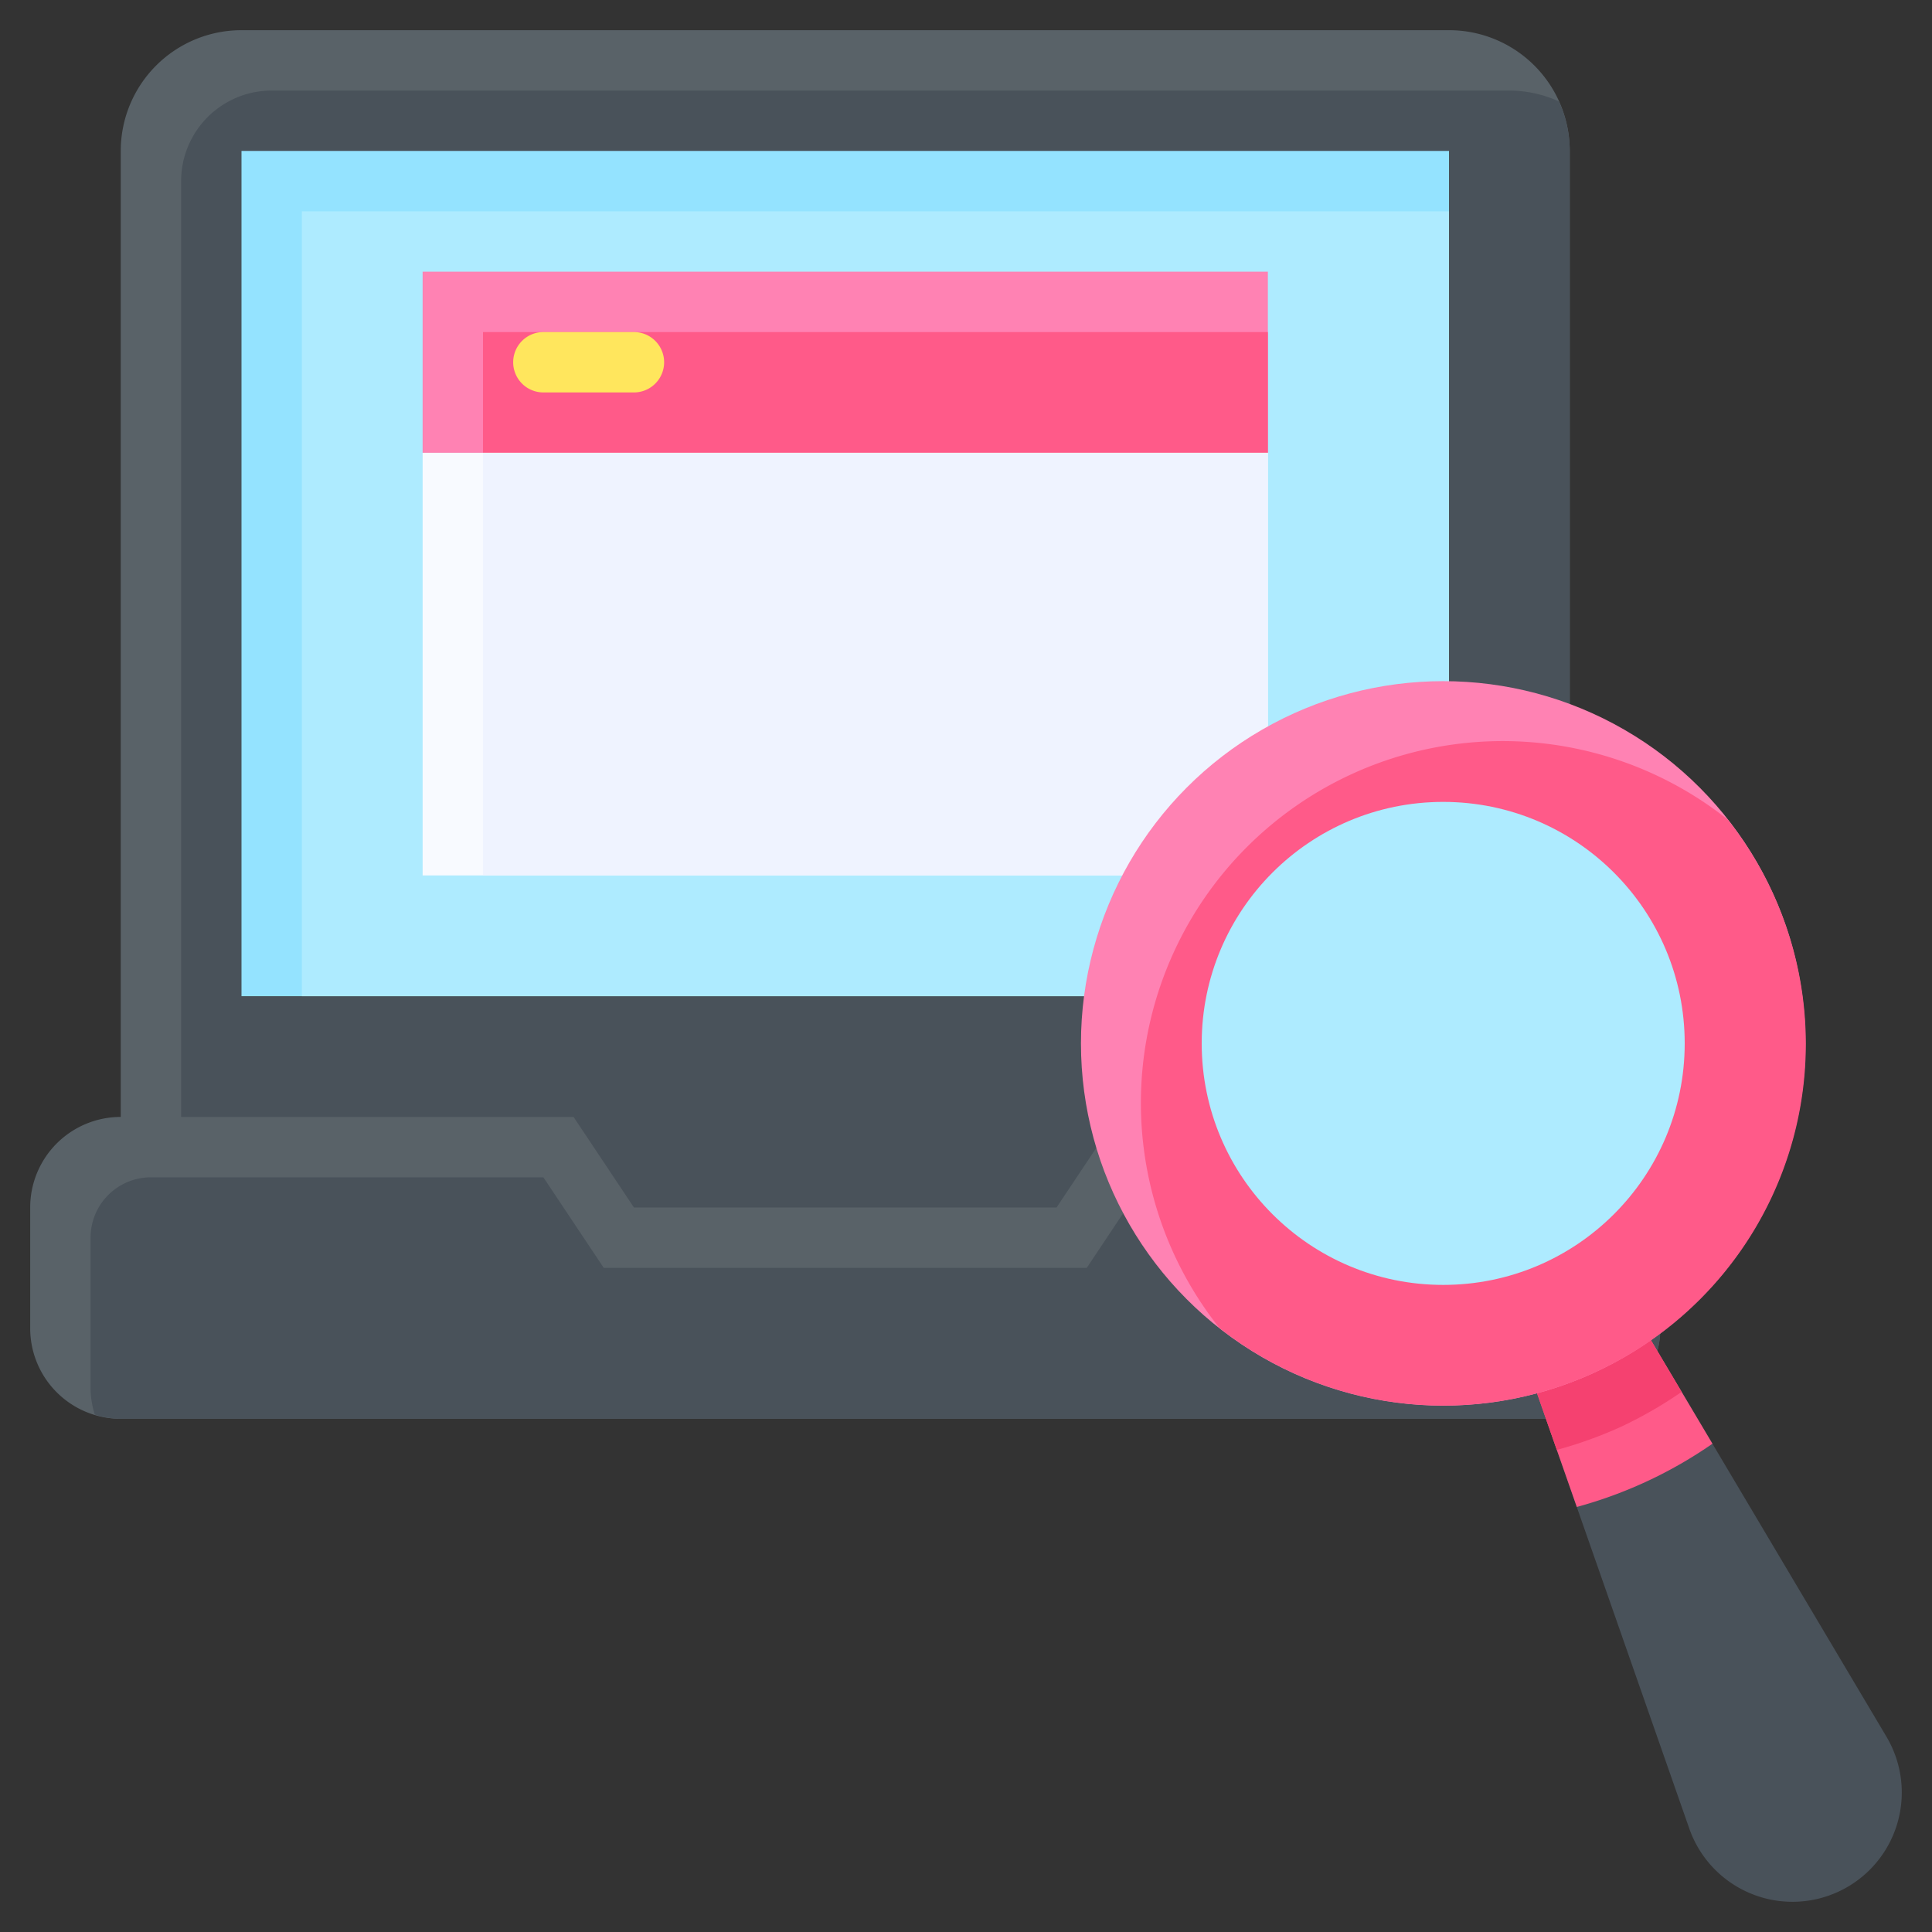 <?xml version="1.0" encoding="UTF-8" standalone="no"?><!-- icon666.com - MILLIONS OF FREE VECTOR ICONS --><svg width="1024" height="1024" id="Flat" viewBox="0 0 64 64" xmlns="http://www.w3.org/2000/svg"><rect x="0" y="0" width="64" height="64" fill="#333333" stroke="none"/><path d="m8 1h40a4 4 0 0 1 4 4v38a0 0 0 0 1 0 0h-48a0 0 0 0 1 0 0v-38a4 4 0 0 1 4-4z" fill="#596268"/><path d="m52 43v-38a3.961 3.961 0 0 0 -.36-1.64 3.961 3.961 0 0 0 -1.64-.36h-41a3 3 0 0 0 -3 3v37z" fill="#49525a"/><path d="m14-1h28v40h-28z" fill="#94e3ff" transform="matrix(0 -1 1 0 9 47)"/><path d="m10 7h38v26h-38z" fill="#aeebff"/><path d="m19 37 2 3h14l2-3h15a3 3 0 0 1 3 3v4a3 3 0 0 1 -3 3h-48a3 3 0 0 1 -3-3v-4a3 3 0 0 1 3-3z" fill="#596268"/><path d="m38 39-2 3h-16l-2-3h-13a2 2 0 0 0 -2 2v5a2.983 2.983 0 0 0 .14.86 2.983 2.983 0 0 0 .86.14h48a3 3 0 0 0 3-3v-4a2.983 2.983 0 0 0 -.14-.86 2.983 2.983 0 0 0 -.86-.14z" fill="#49525a"/><path d="m25-2h6v28h-6z" fill="#ff82b3" transform="matrix(0 -1 1 0 16 40)"/><path d="m16 11h26v4h-26z" fill="#ff5a89"/><path d="m21 8h14v28h-14z" fill="#f8faff" transform="matrix(0 -1 1 0 6 50)"/><path d="m22 9h14v26h-14z" fill="#eff3ff" transform="matrix(0 -1 1 0 7 51)"/><path d="m21 13h-3a1 1 0 0 1 0-2h3a1 1 0 0 1 0 2z" fill="#ffe65d"/><path d="m60.909 62.66a3.62 3.62 0 0 0 1.582-5.13l-8.222-13.842-3.625 1.691 5.318 15.2a3.621 3.621 0 0 0 4.947 2.081z" fill="#49525a"/><path d="m52.234 49.92a14.577 14.577 0 0 0 4.493-2.095l-2.458-4.137-3.625 1.691z" fill="#ff5a89"/><path d="m55.707 46.108-1.438-2.42-3.625 1.691.928 2.651a14.032 14.032 0 0 0 2.152-.778 14.215 14.215 0 0 0 1.983-1.144z" fill="#f54170"/><circle cx="47.808" cy="34.564" fill="#ff82b3" r="12"/><path d="m52.879 45.44a11.964 11.964 0 0 0 4.349-18.295 11.986 11.986 0 0 0 -16.84 16.838 11.991 11.991 0 0 0 12.491 1.457z" fill="#ff5a89"/><circle cx="47.808" cy="34.564" fill="#aeebff" r="8"/></svg>